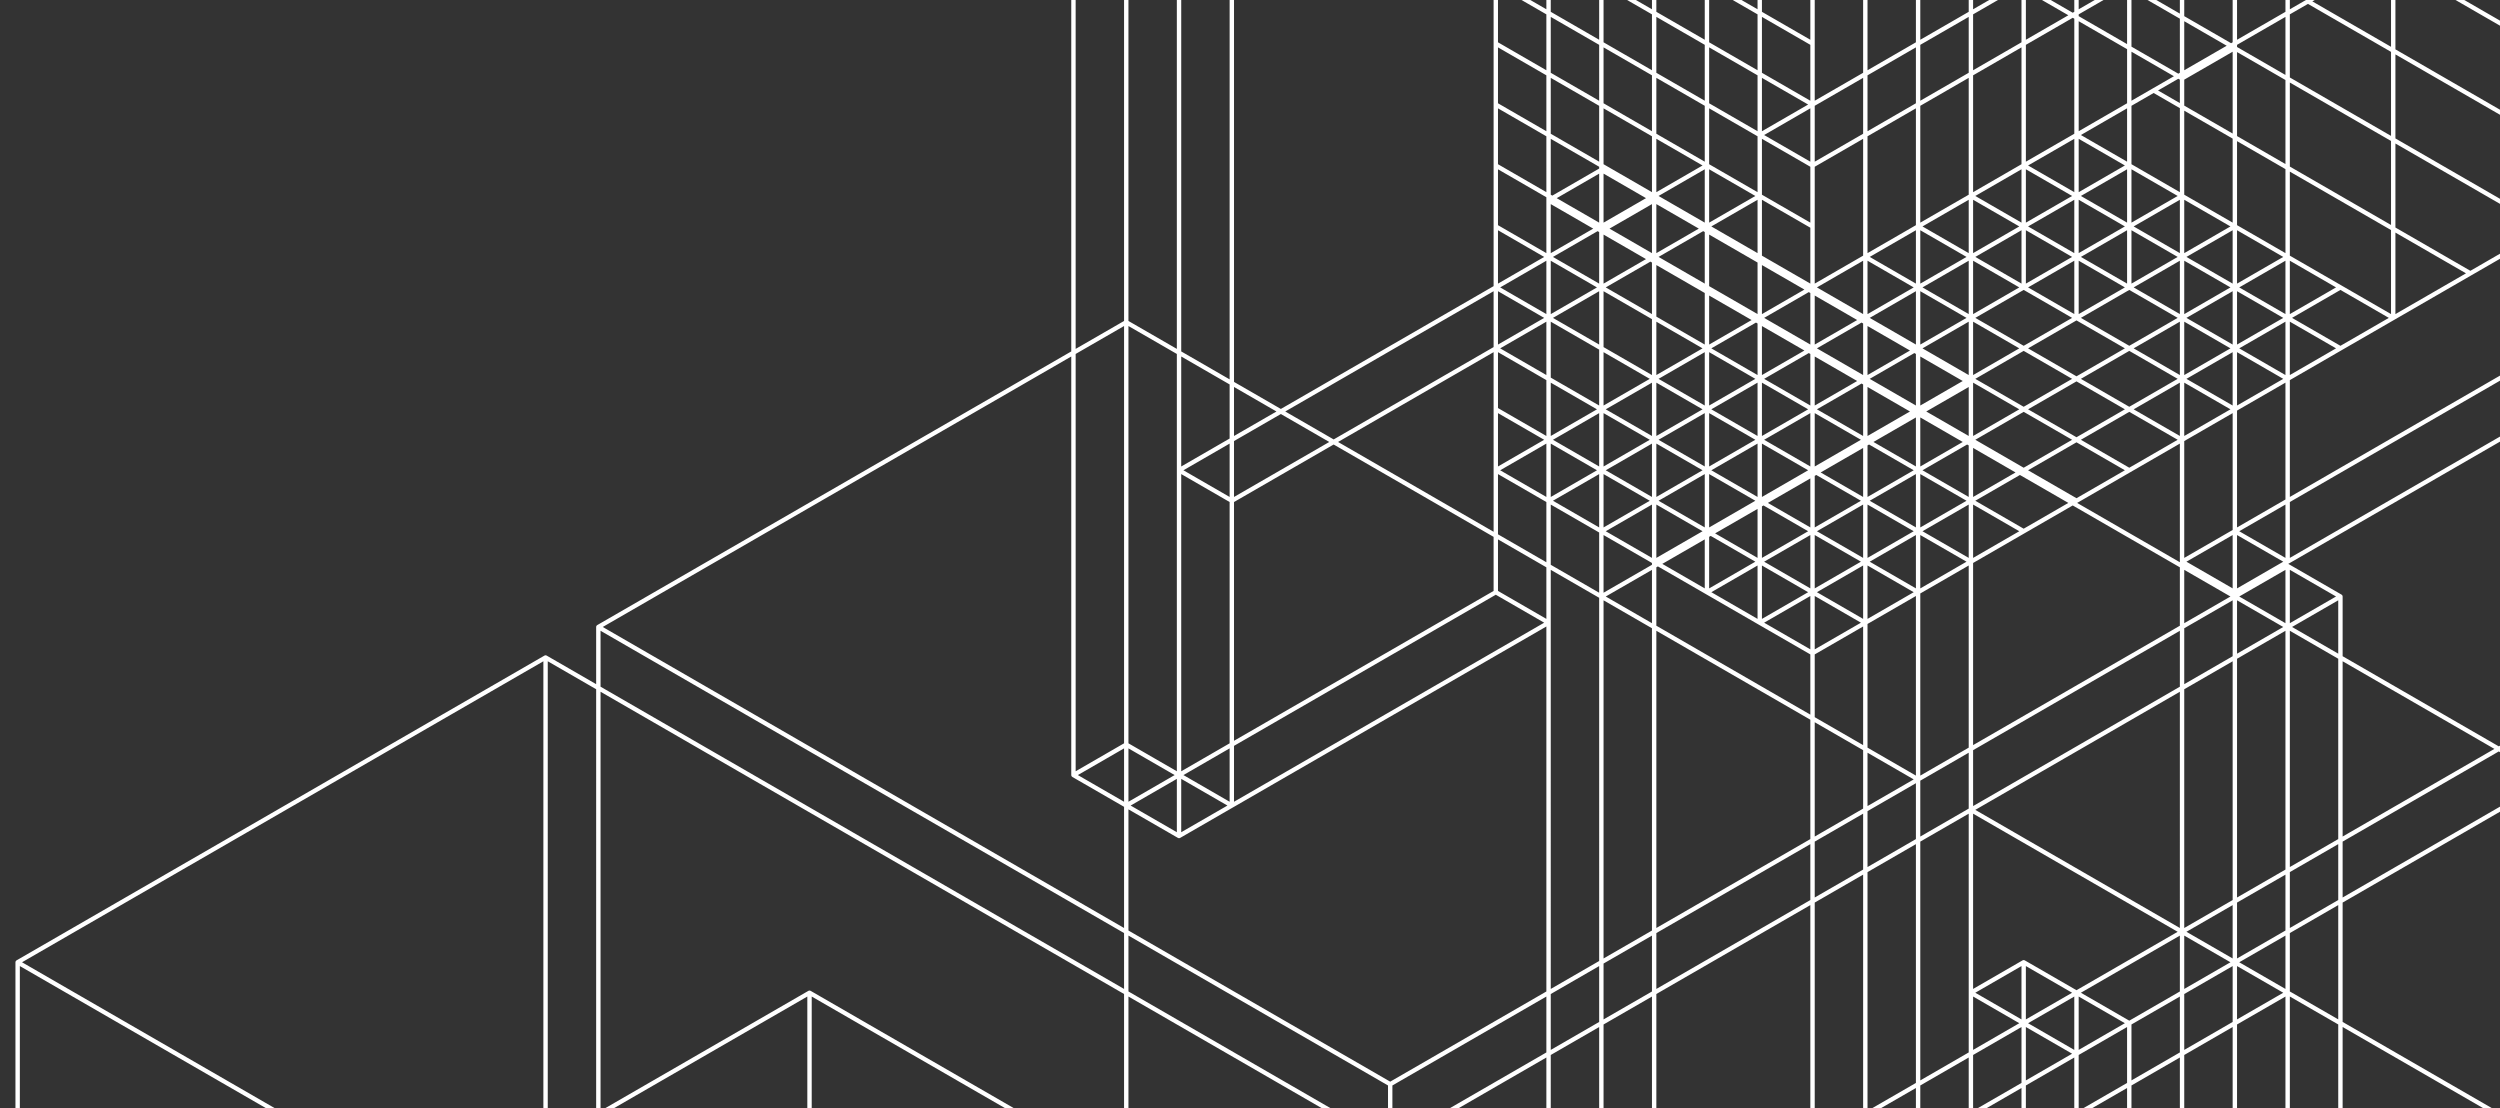 <svg id="background-color" xmlns="http://www.w3.org/2000/svg" xmlns:xlink="http://www.w3.org/1999/xlink" width="879.969" height="390" viewBox="0 0 879.969 390"><rect x="0" y="0" width="879.969" height="390" fill="#333333" stroke="none"/><defs><clipPath id="clip-path"><rect x="-106.051" y="-147.174" width="990" height="1226.283" fill="none"/></clipPath></defs><title>footer-pattern</title><g clip-path="url(#clip-path)"><path d="M210.226,220.021c-.015.009-.023.023-.038.031a.832.832,0,0,0-.076.06.772.772,0,0,0-.138.157c-.008.012-.022.02-.031.035s-.008.031-.014.043a.487.487,0,0,0-.039.095.891.891,0,0,0-.041.202.401.401,0,0,0-.009.045v20.126l-17.423-10.059c-.015-.008-.031-.008-.044-.016a.633.633,0,0,0-.094-.037.528.528,0,0,0-.103-.027.638.638,0,0,0-.099-.015c-.017-.002-.031-.01-.046-.01a.394.394,0,0,0-.047.01.638.638,0,0,0-.099.015.568.568,0,0,0-.103.027.546.546,0,0,0-.093.037c-.014.008-.031.008-.045.016L5.825,338.034c-.014.009-.02.023-.035.031a.828.828,0,0,0-.156.138.639.639,0,0,0-.06.078.338.338,0,0,0-.031.035c-.008.015-.008.031-.016.046a.57.57,0,0,0-.037.092.604.604,0,0,0-.027.103.675.675,0,0,0-.015.099.41.41,0,0,0-.01.048v171.203l-111.103,64.147c-.015.008-.021.022-.035.033a.564.564,0,0,0-.081.061c-.026.025-.051.048-.074.075a.882.882,0,0,0-.062.078c-.008.014-.022.023-.031.037a.365.365,0,0,0-.014.043.789.789,0,0,0-.039.095.6.6,0,0,0-.027.103.789.789,0,0,0-.014.099c0,.016-.009.031-.009.045v300.391c0,.017.009.029.009.046a.792.792,0,0,0,.014.099.621.621,0,0,0,.027.105.895.895,0,0,0,.039.092.367.367,0,0,0,.014.044c.009.014.021.02.031.035a.612.612,0,0,0,.064.082.604.604,0,0,0,.072.072.582.582,0,0,0,.081.062c.014.01.02.025.035.033l111.49,64.363,55.36,31.958v107.004H62.73V972.997l109.943,63.479v20.568l-38.221,22.065h3.096l35.125-20.279v20.279h1.545v-20.281l17.041,9.836v10.445h1.545v-9.553l16.544,9.553h3.094l-19.638-11.339v-19.675l53.715,31.014h3.094l-56.809-32.8V876.453l91.362,52.75v149.906h1.545V930.095l17.03,9.83v139.184h1.545V940.817l72.785,42.018v63.474l-56.811,32.8h3.094l53.717-31.014v19.675l-19.642,11.339h3.09l16.552-9.555v9.555h1.545v-10.445l17.039-9.834v20.279H397.2v-21.173l17.034-9.843v31.016h1.545v-31.906l17.035-9.835v41.741h1.545v-42.633l54.976-31.734,36.394,21.004v53.363h1.545v-52.471l17.03,9.838v42.021l-1.058.612h3.092l35.906-20.724,17.032,9.832-18.868,10.892h3.095l17.32-9.998,17.321,9.998h3.094l-19.642-11.339v-19.675L619.02,1058.16l36.291,20.949h3.094l-37.451-21.618,72.008-41.576v63.194h1.545v-64.086l17.031-9.834v73.92h1.544v-74.812l17.043-9.839v84.651h1.545V993.566l17.035-9.839v95.382h1.545v-96.274l17.034-9.838v106.112h1.545V972.105l17.038-9.833v116.837h1.545V961.382l17.041-9.836v126.951l-1.061.612h3.094l77.463-44.724V1032.6l-77.951,45.005V951.548l77.951,45.005v-1.786l-77.951-45.005v-42.021l18.192-10.508c.015-.008.023-.023.035-.031a.945.945,0,0,0,.085-.064c.024-.025.047-.045.07-.072a.563.563,0,0,0,.061-.08c.011-.015.025-.023.033-.037s.009-.031.017-.046c.014-.031.023-.057.035-.088a.85.85,0,0,0,.029-.107.799.799,0,0,0,.014-.103c0-.015.008-.025.008-.042v-21.002l54.966-31.747,4.406,2.544v-1.786l-2.859-1.65,2.859-1.65v-1.786l-4.406,2.542-17.028-9.832,17.028-9.831,4.406,2.542v-1.786l-2.859-1.648,2.859-1.652v-1.786l-4.406,2.544-54.966-31.745V768.273l59.372-34.275v-1.786l-59.372,34.275v-83.141l59.372,34.277v-1.788l-59.372-34.275v-19.671l59.372,34.277v-1.79l-59.372-34.273v-19.671l59.372,34.275v-1.788l-59.372-34.273V554.607l59.372,34.273v-1.786l-59.372-34.273v-63.48l59.372-34.277v-1.781l-59.372,34.272V467.89l59.372-34.285v-1.782l-59.372,34.283V361.492l59.372,34.281v-1.784l-59.372-34.281V317.694l59.372-34.277v-1.784l-59.372,34.277V296.236l54.966-31.739,4.406,2.545v-1.784l-2.861-1.655,2.861-1.65v-1.782l-4.406,2.54-54.966-31.732v-21.017c0-.014-.008-.026-.008-.043a1.016,1.016,0,0,0-.014-.105c-.009-.033-.017-.066-.029-.099a.719.719,0,0,0-.035-.091c-.008-.016-.008-.033-.017-.047s-.024-.023-.035-.039a.468.468,0,0,0-.057-.074.502.502,0,0,0-.077-.076.591.591,0,0,0-.08-.062.173.173,0,0,0-.035-.031l-18.577-10.723c-.015-.008-.031-.008-.046-.016a.579.579,0,0,0-.092-.037.413.413,0,0,0-.062-.025l.2-.115,78.336-45.226v-1.782l-77.951,45.001v-19.669l77.951-45.007v-1.784l-77.951,45.009V133.795l18.192-10.51,18.584-10.725,27.157-15.681,14.018-8.094V86.999l-14.403,8.319-26.387-15.234V50.51l40.79,23.548v-1.782l-40.79-23.55V19.152l40.79,23.55V40.918l-40.79-23.55v-29.58l40.79,23.555V9.559l-40.79-23.553v-2.408l23.525-13.584,17.265,9.969v-1.784l-15.72-9.077,15.72-9.074v-1.784l-17.65,10.191-23.14,13.359v-128.989h-1.545V-17.294l-2.472,1.424L811.984-.185l-5.986,3.454v-41.126L824.19-48.363c.015-.008.023-.023.037-.031a.863.863,0,0,0,.078-.062.478.478,0,0,0,.075-.074.617.617,0,0,0,.061-.08c.011-.013.025-.021.033-.035.009-.017.009-.031.017-.048a.677.677,0,0,0,.035-.088.744.744,0,0,0,.029-.105.94.94,0,0,0,.014-.101c0-.017.008-.029.008-.046v-98.142h-1.545v10.978l-16.261-9.387,2.754-1.591h-3.09l-.437.252v-.252h-1.545v.252l-.437-.252h-3.09l2.755,1.591-16.269,9.387v-10.978h-1.545v97.697l-17.038,9.837V-147.175h-1.545V-38.747l-17.034,9.831V-147.175h-1.545V-28.022L731.67-18.186v-128.989h-1.545V-17.294l-.552.317-16.491-9.525V-147.175h-1.544v119.781l-17.031-9.831v-109.95h-1.545v87.603l-17.43-10.061c-.014-.008-.031-.008-.043-.014a1.022,1.022,0,0,0-.095-.039.782.782,0,0,0-.103-.027.786.786,0,0,0-.099-.015c-.016,0-.031-.008-.045-.008-.016,0-.031.008-.047.008a.949.949,0,0,0-.101.015c-.033.008-.066.016-.101.027a.984.984,0,0,0-.093.039.388.388,0,0,0-.045.014l-18.575,10.731-17.424,10.061v-98.334h-1.545v10.978l-17.037-9.834v-1.144h-1.545v.252l-.436-.252h-3.09l3.526,2.036V-125.47l-17.038-9.835v-11.87h-1.545v10.978l-17.035-9.834v-1.144h-1.545v.252l-.436-.252h-3.09l3.526,2.036V-125.47l-17.04-9.835v-11.87h-1.545v10.978l-17.037-9.834v-1.144h-1.545v.252l-.436-.252H540.78l3.524,2.036V-125.47l-17.03-9.835v-11.87h-1.545V100.717l-74.882,43.228-16.488-9.518V-147.175h-1.545v280.71l-17.035-9.838v-270.872h-1.545v269.98l-17.034-9.831V-147.175h-1.545V112.974l-17.039,9.831v-269.98h-1.545v270.872ZM5.438,938.137l-109.169-63.023,109.169-63.032Zm0-127.841-109.944,63.477V576.064l109.944,63.474Zm0-172.544-109.169-63.029,109.169-63.03Zm819.139-404.989,53.421,30.84-53.421,30.849Zm0,557.857,53.419,30.853-17.028,9.829-36.391-21.006Zm0,21.462,34.844,20.114-34.844,20.116Zm0,42.018,36.391-21.012,17.028,9.834-53.419,30.851Zm-1.545,41.122-16.259-9.385,16.259-9.386Zm0-107.28-16.259-9.383,16.259-9.392Zm0-128.733-16.259-9.392,16.259-9.385Zm0-429.122-16.261-9.398,16.261-9.388Zm-17.034-29.508,16.262,9.383-16.262,9.39Zm0,21.449,17.034,9.843v63.473l-17.034,9.841Zm0,84.941,17.034-9.841v19.674l-17.034,9.84Zm0,21.457,17.034-9.841v40.231l-17.034-9.831Zm0,22.343,17.034,9.831v106.398l-17.034,9.833Zm0,127.846,17.034-9.833v19.667l-17.034,9.843Zm0,21.459,17.034-9.841v61.696l-17.034-9.841Zm0,43.796,17.034,9.841v84.041l-17.034-9.833Zm0,85.835,16.26,9.386-16.26,9.387Zm0,21.453,17.034,9.837v19.673l-17.034-9.84Zm0,21.452,17.034,9.84v84.931l-17.034,9.837Zm0,107.286,17.034,9.83v19.678l-17.034-9.841Zm0,21.449,16.262,9.396-16.262,9.391Zm0,20.573,17.034-9.836v41.124l-17.034,9.837Zm0,42.913,17.034-9.839v19.675l-17.034,9.831Zm0,22.345,16.26,9.387-16.26,9.39Zm37.161-805.308L868.001,96.21l-24.842,14.344Zm-37.161-226.115,16.262,9.389-16.262,9.388Zm0,20.561,17.034-9.835V-50.37l-17.034-9.836Zm0,65.264,16.262,9.389-16.262,9.392Zm17.807,180.145-17.034-9.832,17.034-9.837,17.036,9.837Zm17.809-137.235v.624l-.542-.313Zm-2.087,1.203,2.087,1.205v29.58L813.917.484Zm-33.529,19.36,6.374-3.675,29.242,16.884v29.574l-35.616-20.561Zm0,24.006,35.616,20.561V79.192l-35.616-20.559Zm0,31.36,35.616,20.559v29.578L824.19,100.492l-18.192-10.504Zm0,31.353,16.262,9.392-16.262,9.392Zm0,21.457,16.262,9.388-16.262,9.396Zm-1.545,792.726-16.266-9.39,16.266-9.389Zm0-21.455-16.266-9.384,16.266-9.391Zm0-64.366-16.266-9.389,16.266-9.396Zm0-21.463-16.266-9.388,16.266-9.385Zm0-128.735-16.266-9.386,16.266-9.39Zm0-21.454-16.266-9.389,16.266-9.388Zm0-300.387-16.268-9.389,16.268-9.386Zm0-128.741-16.268-9.39,16.268-9.383Zm0-22.98-16.268-9.385,16.268-9.39Zm0-64.359-16.268-9.398,16.268-9.388Zm0-21.459-16.268-9.392,16.268-9.392Zm0-254.801v18.777l-16.268-9.388Zm-17.041,10.726,17.041,9.835v63.48l-17.041,9.836Zm0,84.935,17.041-9.836v19.675l-17.041,9.831Zm0,21.454,17.041-9.833V4.161l-17.041,9.835Zm0,42.912,17.041-9.837v20.438l-17.041-9.841Zm0,2.544,17.041,9.839v29.578L787.412,47.9Zm0,31.358,17.041,9.843V89.096l-17.041-9.84Zm0,31.358,16.269,9.393-16.269,9.392Zm0,21.459,16.269,9.392-16.269,9.387Zm0,21.453,16.269,9.398-16.269,9.387Zm0,20.567,17.041-9.832v41.126l-17.041,9.837Zm0,43.807,16.269,9.383-16.269,9.398Zm0,22.975,16.269,9.388-16.269,9.398Zm0,20.57,17.041-9.843v84.049l-17.041,9.833Zm0,85.823,17.041-9.833v19.673l-17.041,9.831Zm0,22.347,16.269,9.391-16.269,9.384Zm0,20.559,17.041-9.831v126.952l-17.041,9.836Zm0,128.741,17.041-9.834v19.675l-17.041,9.833Zm0,21.458,17.041-9.831v41.118l-17.041,9.841Zm0,42.914,17.041-9.841v83.155l-17.041-9.834Zm0,65.264,16.266,9.387-16.266,9.39Zm0,21.453,16.266,9.387-16.266,9.392Zm0,21.457,17.041,9.831v105.5l-17.041-9.837Zm0,107.28,16.266,9.392-16.266,9.383Zm0,21.451,16.266,9.39-16.266,9.394Zm0,21.464,17.041,9.836v42.019l-17.041,9.836Zm0,64.369,16.266,9.386-16.266,9.387Zm0,21.451,17.041,9.839v41.127l-17.041-9.837Zm0,42.915,16.266,9.392-16.266,9.387Zm-1.545-303.065-16.264-9.388,16.264-9.385Zm0-107.28-16.264-9.386,16.264-9.393Zm0-193.107-16.266-9.386,16.266-9.394Zm0-130.26-16.266-9.396,16.266-9.383Zm0-64.368-16.266-9.387,16.266-9.396Zm0-21.459-16.266-9.387,16.266-9.392Zm0-21.453-16.266-9.392,16.266-9.393ZM768.828-37.857l17.038-9.837v19.672l-17.038,9.836Zm0,21.455,17.038-9.838v41.128l-.55.319-16.488-9.521Zm0,23.872,14.943,8.629-14.943,8.628Zm0,20.567,17.038-9.834v28.803l-17.038-9.831Zm0,10.922,17.038,9.831v29.574l-17.038-9.831Zm0,31.358,16.266,9.386-16.266,9.393Zm0,21.453,16.266,9.392-16.266,9.392Zm0,21.457,16.266,9.388-16.266,9.396Zm0,21.46,16.266,9.387L768.828,153.46Zm0,20.555,17.038-9.831v41.131l-17.038,9.83Zm0,45.337,16.266,9.383-16.266,9.39Zm0,20.557,17.038-9.835v19.678l-17.038,9.836Zm0,21.463,17.038-9.836v84.039l-17.038,9.84Zm0,86.719,16.266,9.386-16.266,9.389Zm0,20.559,17.038-9.836v19.667l-17.038,9.843Zm0,21.458,17.038-9.841V488.449l-17.038,9.843Zm0,128.741,17.038-9.841v19.672l-17.038,9.842Zm0,22.349,16.264,9.384-16.264,9.385Zm0,20.553,17.038-9.83v19.673l-17.038,9.833Zm0,21.462,17.038-9.833v61.694l-17.038-9.841Zm0,43.804,16.264,9.394-16.264,9.387Zm0,21.461,17.038,9.833v19.671l-17.038-9.837Zm0,21.453,16.264,9.39-16.264,9.386Zm0,20.56,17.038-9.831v104.6l-17.038-9.832Zm0,86.723,17.038,9.832v19.669l-17.038-9.83Zm0,21.455,16.264,9.385-16.264,9.386Zm0,20.559,17.038-9.835V938.139l-17.038-9.83Zm0,129.637,16.264,9.386-16.264,9.39Zm0,20.564,17.038-9.839v19.671l-17.038,9.833Zm-57.291-227.077-16.258-9.39,16.258-9.389Zm0-107.278-16.26-9.396,16.26-9.392Zm0-42.915-16.258-9.391,16.258-9.388Zm0-214.57-16.258-9.384,16.258-9.391Zm18.587,633.856-17.043,9.839V982.835l17.043-9.838Zm0-21.461-17.043,9.838V897.902l17.043,9.839Zm0-65.258-17.043-9.837v-84.034l17.043,9.836Zm0-85.821-17.043-9.836V747.712l17.043,9.835Zm0-64.369-17.043-9.835V726.255l17.043,9.83Zm0-21.462-17.043-9.83v-20.566l17.043-9.836Zm0-42.018-17.043,9.836v-83.142l17.043,9.834Zm0-65.256-17.043-9.834v-20.574l17.043-9.83Zm-17.043-32.192v-18.773l16.269,9.388Zm17.043-10.722-16.268-9.39,16.268-9.389Zm0-20.565-17.043,9.836V553.713l17.043-9.841Zm0-21.462-17.043,9.841v-19.671l17.043-9.831Zm0-21.447-17.043,9.833v-40.237l17.043,9.841Zm0-22.349-17.043-9.843V403.514l17.043-9.83Zm0-106.39-17.043,9.832V382.069l17.043-9.842Zm-17.043-11.615v-18.793l16.271,9.398Zm17.043-10.734-16.27-9.396,16.27-9.386Zm-17.043-10.733v-18.777l16.271,9.391Zm35.623,623.123L731.67,991.78V972.105l17.035-9.833Zm0-21.453-17.035,9.833V908.633l17.035,9.835Zm0-43.808-17.035-9.833V821.918l17.035-9.836Zm0-106.384-17.035,9.836v-61.691l17.035,9.832Zm0-43.809-17.035-9.832v-19.678l17.035,9.841Zm0-21.451-17.035-9.841v-42.02l17.035-9.831Zm0-63.476-17.035,9.831v-61.686l17.035,9.833Zm0-43.808-17.035-9.833v-41.13l17.035,9.83Zm0-42.917-16.26-9.385,16.26-9.386Zm0-20.557-17.035,9.833V564.44l17.035-9.833Zm0-21.457-17.035,9.833V542.978l17.035-9.83Zm0-21.457-17.035,9.83V521.531l17.035-9.84Zm-17.035-11.615v-18.781l16.262,9.385Zm17.035-10.734-17.035-9.833v-106.39l17.035-9.831Zm0-127.838-17.035,9.831V371.335l17.035-9.841ZM731.67,369.551V350.769l16.262,9.386Zm35.614,601.66-17.034,9.838v-19.667l17.034-9.834Zm0-21.449-17.034,9.832v-40.236l17.034,9.842Zm0-22.346-17.034-9.84v-106.39l17.034-9.841Zm0-127.853-17.034,9.841v-40.237l17.034,9.837Zm0-22.345-17.034-9.837v-19.667l17.034,9.833Zm0-21.457-17.034-9.833V682.45l17.034-9.84Zm0-84.933-17.034,9.84v-40.236l17.034,9.832Zm0-22.35-17.034-9.832v-41.133l17.034,9.837Zm0-42.914-17.034-9.837V575.17l17.034-9.836Zm0-42.016-17.034,9.836v-19.673l17.034-9.841Zm0-21.46-17.034,9.841V532.256l17.034-9.831ZM750.25,530.472v-18.781l16.261,9.393Zm17.034-10.723-16.262-9.396,16.262-9.385Zm0-20.567-17.034,9.833V382.069l17.034-9.84Zm0-128.739-17.034,9.842V360.6l17.034-9.831Zm0-21.458-17.807,10.278-17.034-9.831,34.841-20.114Zm0-22.343L695.28,285.063l72.004-41.572Zm0-128.739-36.166-20.881.165-.094h.002l18.577-10.729,17.422-10.063Zm-34.841-64.553,17.034-9.843,17.034,9.843-17.034,9.832Zm34.068,21.447-17.034,9.841-17.034-9.841,17.034-9.831Zm-18.579-10.723-17.034,9.831-17.043-9.831,17.043-9.832Zm-35.622-.892-17.03-9.832,17.03-9.843,17.043,9.843Zm17.043,11.615-17.043,9.841-17.03-9.841,17.03-9.831Zm-1.325,22.223-15.718,9.075-17.03-9.837,15.709-9.07Zm-14.173-11.49,17.043-9.841,17.034,9.841-17.034,9.836Zm53.429-12.07-16.262-9.386,16.262-9.387Zm0-21.449-16.262-9.396,16.262-9.388Zm0-21.457-16.262-9.392,16.262-9.392Zm0-21.458-16.262-9.393,16.262-9.386Zm0-52.813L759.6,31.842l7.136-4.122.548.317ZM750.25-27.132l17.034-9.833v19.671L750.25-7.461Zm0,21.455,17.034-9.833V4.794L750.25-5.043Zm0,2.418,17.034,9.837V25.621l-.546.313L750.25,16.419Zm0,21.462,14.943,8.625-7.525,4.344-7.418,4.283Zm0,19.036,7.805-4.505,9.229,5.333v29.574l-17.034-9.839Zm0,22.347,16.261,9.392L750.25,78.364Zm0,21.454,16.261,9.393-16.261,9.392Zm-.773,21.014,17.034,9.837-17.034,9.832-17.034-9.832Zm-.772-2.229-16.262-9.392,16.262-9.393Zm-16.262-30.847,16.262-9.392v18.778Zm0-21.453,16.262-9.394V56.91Zm-.773-63.927,17.035-9.838v19.675l-.548.317L731.67-15.767Zm0,2.417,14.944,8.629L731.67,3.267Zm0,19.036,16.489-9.513.546.313V15.524L731.67,5.686Zm0,2.419,17.035,9.839v19.04l-17.035,9.837Zm0,41.392,16.262,9.385-16.262,9.394Zm0,21.455,16.262,9.386-16.262,9.391Zm0,21.453,16.262,9.392-16.262,9.392Zm-.772,21.013,17.034,9.832-17.034,9.843-17.043-9.843Zm-.773-2.229-16.27-9.392,16.27-9.392Zm-16.27-30.851,16.27-9.386V89.096Zm0-21.456,16.27-9.385v18.779Zm-.773-82.965,14.946,8.633-14.946,8.624Zm0,19.041,16.491-9.516.552.318V4.161l-.552.32-16.491-9.524Zm0,2.418,14.946,8.632-14.946,8.623Zm0,19.039,16.491-9.515.552.315v40.5l-17.043,9.83Zm0,43.806,16.271,9.392-16.271,9.386Zm0,21.454,16.271,9.393-16.271,9.392Zm-.772,21.014,17.043,9.837-17.043,9.832-17.03-9.832Zm-.772-2.229-16.258-9.392,16.258-9.393ZM695.28,68.978l16.258-9.392v18.778Zm-.773-104.421,17.031,9.833v19.043l-.551.319-16.48-9.519Zm0,21.46,14.937,8.627-14.937,8.623Zm0,19.034,16.482-9.515.549.313v19.039l-17.031,9.839Zm0,21.46,17.031-9.839v41.13l-17.031,9.839Zm0,43.806,16.258,9.386-16.258,9.391Zm0,21.453,16.258,9.392-16.258,9.392Zm0,21.457,16.258,9.388-16.258,9.396Zm0,21.46,16.258,9.387-16.258,9.386Zm0,22.979,14.937,8.63-14.937,8.625Zm0,19.931,16.258,9.39-16.258,9.385Zm0,20.557,18.188-10.498,16.878-9.744,37.711,21.775v20.557l-72.777,42.022Zm0,65.896,72.777-42.022v19.679l-72.777,42.017Zm0,22.35,72.004,41.579-35.613,20.559-18.203-10.504c-.014-.008-.031-.008-.043-.014a.487.487,0,0,0-.095-.039.513.513,0,0,0-.103-.027.647.647,0,0,0-.099-.015.451.451,0,0,0-.045-.008.405.405,0,0,0-.047.008c-.033.003-.064.007-.099.013a.714.714,0,0,0-.103.029.425.425,0,0,0-.093.039.403.403,0,0,0-.045.014l-17.416,10.059Zm0,64.369,16.258,9.386-16.258,9.396Zm0,20.566,17.031-9.841v19.683l-17.031,9.831Zm0,21.457,17.031-9.831v19.661l-17.031,9.837Zm0,21.451,17.031-9.837v83.149l-17.031-9.834Zm0,65.266,17.031,9.832v42.023l-17.031,9.828Zm0,63.469,17.031-9.828v19.671l-17.031,9.833Zm0,22.356,16.258,9.389-16.258,9.388Zm0,20.563,17.031-9.833v19.665l-17.031,9.837Zm0,22.345,17.031,9.841v84.931l-17.031,9.832Zm0,107.284,17.031,9.837v19.673l-17.031-9.841Zm0,21.451,17.031,9.841v62.586l-17.031-9.841Zm0,64.368,17.031,9.841v19.669l-17.031-9.829Zm0,21.467,16.256,9.384-16.256,9.385Zm0,20.557,17.031-9.834v61.687l-17.031-9.832Zm0,43.807,17.031,9.835v84.932l-17.031,9.837Zm0,106.39,17.031-9.839v19.676l-17.031,9.834Zm-94.456-527.46-16.262-9.396,16.262-9.385Zm.772-21.01-17.034-9.837,17.034-9.84,17.039,9.84Zm36.393,130.968v19.663l-17.037,9.837V585.897Zm-17.037,8.047V565.334l16.262,9.389Zm0-20.563v-63.474l17.037-9.841v83.151Zm0-65.256V457.155l17.037-9.83v41.124Zm16.264-73.765-17.036,9.84-17.039-9.84,17.039-9.837Zm-15.491-10.729,16.264-9.392v18.782Zm16.264,12.066v18.785l-16.264-9.39Zm-18.582,630.29-16.266-9.396,16.266-9.39Zm0-20.572-17.038,9.835V939.925l17.038-9.833Zm0-107.273-17.038,9.83V918.468l17.038-9.835Zm0-21.462L601.596,916.68V897.011l17.038-9.835Zm0-21.457-17.038,9.832v-61.687l17.038,9.834Zm0-43.809-17.038-9.832v-62.582l17.038,9.837Zm0-64.363-17.038-9.837V618.085l17.038-9.841Zm0-170.758-17.038,9.841v-19.682l17.038-9.83Zm0-21.455-17.038,9.83V554.607l17.038,9.833Zm0-22.351-17.038-9.833v-42.022l17.038-9.831Zm0-63.472-17.038,9.833v-61.69l17.038,9.83Zm-16.266-53.194,17.039-9.837,17.036,9.837-17.036,9.83Zm72.007,343.738v19.676l-54.196-31.29v-19.671Zm-53.421-32.624,53.421-30.845V787.94ZM656.57,865.276l17.03,9.838-53.421,30.839v-19.669Zm-36.391,19.22V844.261l34.844,20.123Zm37.936-20.112,16.26-9.392v18.783Zm-1.543-.892-36.393-21.017V779.898l54.196,31.29v42.02Zm36.39,150.637-72.783,42.023v-19.676l72.783-42.018Zm0-21.457-72.783,42.018V929.203l72.783-42.027Zm0-258.371-16.268-9.383,16.268-9.392Zm0-21.453-16.268-9.387,16.268-9.392Zm0-150.192-16.268-9.39,16.268-9.394Zm0-85.825-16.27-9.386,16.27-9.398Zm0-280.459-16.27-9.385,16.27-9.39Zm0-21.451-16.27-9.391,15.718-9.071.552.317Zm0-21.461-14.943-8.623,14.943-8.626Zm0-21.447-16.27-9.398,16.27-9.388Zm0-21.459-16.27-9.392,16.27-9.392Zm0-21.458-16.27-9.393,16.27-9.386Zm0-127.213-16.27-9.387,16.27-9.392Zm-17.042-29.51,16.27,9.394-16.27,9.392Zm0,21.46,17.042,9.832v19.676l-17.042-9.843Zm0,21.449,17.042,9.841V4.161L675.92,13.996Zm0,40.498,17.042-9.837V25.621l-17.042,9.834Zm0,21.459,17.042-9.836v41.13L675.92,78.364Zm0,43.801,16.27,9.393-16.27,9.392Zm0,21.459,16.27,9.392-16.27,9.387Zm0,22.982,14.943,8.627-14.943,8.629Zm0,21.453,14.943,8.633-14.943,8.626Zm0,19.935,16.27,9.389L675.92,185.65Zm0,21.455,16.27,9.385-16.27,9.398Zm0,20.565,17.042-9.841v64.11l-17.042,9.843Zm0,65.896,17.042-9.843v19.674l-17.042,9.836Zm0,21.451,17.042-9.836v84.043l-17.042,9.842Zm0,85.833,17.042-9.842V391.9l-17.042,9.832Zm0,21.445,17.042-9.83v19.667l-17.042,9.837Zm0,21.458,17.042-9.837v40.238l-17.042-9.832Zm0,22.353,16.27,9.385-16.27,9.396Zm0,21.457,17.042,9.833v63.471l-17.042,9.841Zm0,85.823,16.268,9.388-16.268,9.391Zm0,20.565,17.042-9.836v19.671l-17.042,9.83Zm0,21.449,17.042-9.83v104.602L675.92,681.56Zm0,86.725,16.268,9.386-16.268,9.389Zm0,21.453,16.268,9.39-16.268,9.39Zm0,21.458,17.042,9.83v62.584l-17.042-9.835Zm0,64.363,17.042,9.837v19.677l-17.042-9.836Zm0,21.464,17.042,9.836v20.557l-17.042,9.837Zm-.388,63.702c.015-.008.023-.023.035-.031.029-.021.056-.041.085-.064.022-.022.047-.045.07-.07.022-.029.043-.055.064-.084.008-.013.022-.021.031-.035s.008-.031.016-.046c.012-.029.023-.057.035-.086a.666.666,0,0,0,.029-.109.608.608,0,0,0,.014-.103c0-.015.009-.025.009-.042V854.1l17.042-9.839V885.39l-72.783,42.024v-19.673Zm-17.417-161.595,16.26-9.389v18.779Zm0-21.457,16.26-9.386v18.776Zm16.26-97.899-16.258-9.383,16.258-9.386Zm0-150.184-16.26-9.39,16.26-9.393Zm0-320.06v18.148l-16.26-9.387,15.716-9.077Zm-16.26-12.698,16.26-9.392v18.779Zm16.26,95.214-16.26-9.396,16.26-9.383Zm-16.26-30.847,16.26-9.389V185.65Zm1.316-20.691,14.944-8.633v17.259Zm-1.316-65.134,16.26-9.393v18.785Zm16.26-117.827-16.26-9.386,16.26-9.387Zm0-40.233v18.786l-16.26-9.392Zm-17.033,10.731,16.26,9.392-16.26,9.387Zm0,21.453,17.033,9.833v40.498l-17.033,9.839Zm0,61.954,17.033-9.839v19.677l-17.033,9.837Zm0,21.459,17.033-9.837v41.123l-17.033,9.838Zm0,43.8,16.26,9.392-16.26,9.392Zm0,22.988,14.944,8.623-14.944,8.632Zm0,21.453,14.944,8.626L657.341,153.46Zm0,20.563.544-.315,15.716,9.071-16.26,9.391Zm0,20.823,16.26,9.39-16.26,9.385Zm0,21.451,16.262,9.396-16.262,9.396Zm0,20.576,17.033-9.841v63.218l-17.033-9.843Zm0,45.318,16.26,9.396-16.26,9.386Zm0,20.566,17.033-9.831v19.667l-17.033,9.841Zm0,21.461,17.033-9.841v84.049l-17.033,9.831Zm0,85.823,17.033-9.831v19.661l-17.033,9.837Zm0,21.451,17.033-9.837V424.08l-17.033,9.84Zm0,22.353,17.033,9.837v19.673l-17.033-9.843Zm0,21.453,16.26,9.396-16.26,9.384Zm0,20.566,17.033-9.831v84.037l-17.033,9.833Zm0,85.825,17.033-9.833v19.671l-17.033,9.833Zm0,22.351,17.033,9.828V681.56l-17.033,9.829Zm0,107.278,16.258,9.392-16.258,9.385ZM655.797-56.896v18.779l-16.264-9.387Zm-17.036,10.729,17.036,9.832V25.621l-17.036,9.834Zm0,83.406,17.036-9.836V47.08l-17.036,9.83Zm0,21.455,17.036-9.832v41.126l-17.036,9.837Zm.772,63.921,15.712-9.074.552.321v18.149Zm16.264,12.704V153.46l-16.264-9.386L655.247,135Zm-16.264-34.157,16.264-9.392v18.784Zm-.772,2.863,14.941,8.624-14.941,8.629Zm0,21.456,14.941,8.627-14.941,8.629Zm0,19.93,16.264,9.386-16.264,9.396Zm17.036,12.255v17.255l-14.945-8.625Zm-17.036,9.837.546-.315,15.718,9.07-16.264,9.392Zm17.036,10.094v18.775l-16.264-9.385Zm-17.036,10.729,16.264,9.383-16.264,9.396Zm17.036,10.722V217.84l-16.264-9.396Zm-17.036,10.735,16.264,9.396-16.264,9.385Zm0,20.563,17.036-9.83v41.75l-17.036-9.83Zm0,23.874,17.036,9.83v20.566l-17.036,9.836Zm0,42.016,17.036-9.836v19.677l-17.036,9.833Zm0,21.458,17.036-9.833V391.9l-17.036,9.83Zm0,85.82,17.036-9.83v19.667l-17.036,9.837Zm17.036,11.621V433.92l-16.264-9.393Zm-17.036,10.729,16.264,9.395-16.264,9.39Zm17.036,10.732v18.775l-16.264-9.383Zm-17.036,10.729,17.036,9.83v20.566l-17.036,9.834Zm0,42.016,17.036-9.832v84.039l-17.036,9.836Zm17.036,75.993v18.777l-16.264-9.388Zm-17.036,10.73,16.262,9.386-16.262,9.385Zm0,20.555,17.036-9.83v105.494l-17.036,9.836Zm17.036,97.45v18.777l-16.264-9.385Zm-18.575,9.433a.956.956,0,0,0,.014.107c.009.033.017.066.029.101a.951.951,0,0,0,.037.09.349.349,0,0,0,.015.046c.008.016.024.024.035.039.018.025.035.049.057.076.025.025.05.05.075.074a.563.563,0,0,0,.08.062c.014.01.023.025.037.033l18.584,10.727,17.415,10.061-53.421,30.843V607.35l17.037-9.837v105.948c0,.014.006.026.006.041m-.006-578.913v18.148l-16.264-9.387,15.716-9.077Zm-16.264-12.698,15.714-9.077.55.319v18.145Zm16.264,116.673-16.264-9.385,16.264-9.396Zm-16.264-30.855,16.264-9.383v18.779Zm1.32-20.689,14.944-8.625V185.65Zm-1.32-22.223,16.264-9.386v18.782Zm16.264-97.887-16.264-9.385,16.264-9.394Zm-17.037-201.157,17.037,9.834v19.678l-17.037-9.843Zm0,21.455,17.037,9.841v19.669l-17.037-9.835Zm0,21.459,17.037,9.835v19.669l-17.037-9.832Zm0,21.456,17.037,9.832V-50.37l-17.037-9.836Zm0,21.455,17.037,9.836v19.67l-17.037-9.831Zm0,21.457,17.037,9.833v19.671l-17.037-9.833Zm0,21.455,17.037,9.833V13.996l-17.037-9.835Zm0,21.453,17.037,9.837V35.455l-17.037-9.834Zm0,21.46,16.264,9.391-16.264,9.392Zm0,21.459,17.037,9.832v19.67l-17.037-9.831Zm0,21.455,17.037,9.831v19.677l-17.037-9.837Zm0,22.982,14.944,8.621-14.944,8.634Zm0,21.459,14.944,8.623-14.944,8.632Zm0,19.929,16.264,9.387-16.264,9.386Zm0,21.449,16.264,9.394-16.264,9.391Zm0,22.094.548-.318,15.716,9.075-16.264,9.385Zm0,20.818,16.264,9.396-16.264,9.396Zm-18.583-332.569,17.038,9.835v19.677l-17.038-9.834Zm0,21.462,17.038,9.834v19.672L601.596-92.39Zm0,21.453,17.038,9.837v19.671l-17.038-9.837Zm0,21.453,17.038,9.839v19.673l-17.038-9.837Zm0,21.459,17.038,9.837v19.671l-17.038-9.836Zm0,21.454,17.038,9.838V3.267L601.596-6.567Zm0,21.455,17.038,9.836v19.676l-17.038-9.839Zm0,21.457,17.038,9.839v19.675l-17.038-9.837Zm0,21.459L618.634,47.97V67.641l-17.038-9.839Zm0,21.455,16.266,9.392-16.266,9.386Zm17.038,10.731V89.096l-16.266-9.393ZM601.596,82.57l17.038,9.837v18.147l-17.038-9.837Zm17.038,31.292v18.149l-16.266-9.396,15.714-9.074Zm-17.038-9.837,14.943,8.624-14.943,8.629Zm0,19.929,16.266,9.396-16.266,9.387Zm17.038,10.733V153.46l-16.266-9.386Zm-17.038,10.724,16.266,9.386-16.266,9.396Zm17.038,10.725v18.785l-16.266-9.391Zm-17.038,10.733,16.266,9.389-16.266,9.392Zm17.038,12.253v17.25l-14.945-8.629ZM601.596,188.96l.55-.323,15.716,9.072-16.266,9.396Zm17.038,10.088V217.84l-16.266-9.396Zm-35.618-343.295,17.035,9.834v19.678l-17.035-9.843Zm0,21.455,17.035,9.841v19.669l-17.035-9.835Zm0,21.459,17.035,9.835v19.669l-17.035-9.832Zm0,21.456,17.035,9.832V-50.37l-17.035-9.836Zm0,21.455,17.035,9.836v19.67l-17.035-9.831Zm0,21.457,17.035,9.833v19.671l-17.035-9.833Zm0,21.455,17.035,9.833V13.996l-17.035-9.835Zm0,21.453,17.035,9.837V35.455l-17.035-9.834Zm0,21.46,17.035,9.836V56.91l-17.035-9.83Zm.773,41.575,16.262-9.392v18.778Zm16.262,12.7v18.147l-16.262-9.392,15.716-9.074Zm-17.035-32.816,16.262,9.385-16.262,9.394Zm0,22.975,14.944,8.63-14.944,8.629Zm0,21.462,17.035,9.834v18.145l-17.035-9.832Zm0,19.928,16.262,9.388-16.262,9.396Zm17.035,10.727v18.783l-16.262-9.387Zm-17.035,10.733,16.262,9.387-16.262,9.386Zm17.035,10.724v18.782l-16.262-9.396Zm-17.035,10.725,16.262,9.394-16.262,9.391Zm17.035,10.733V185.65l-16.262-9.392Zm-17.035,10.728,16.262,9.39-16.262,9.385Zm17.035,12.259v17.251l-14.942-8.629Zm-17.035,9.831.548-.317,16.874,9.744,18.582,10.734,18.196,10.498v21.198l-54.2-31.3Zm0,22.341,54.2,31.3v42.016l-54.2,31.298Zm0,106.398,54.2-31.298v19.674l-54.2,31.291Zm0,21.451,54.2-31.292v84.037l-17.809,10.284L583.016,391.9Zm0,43.807,34.846,20.114-17.039,9.837-17.807-10.284Zm0,21.451,16.262,9.392-16.262,9.393Zm0,21.461,16.262,9.392-16.262,9.383Zm0,21.453,16.262,9.396-16.262,9.386Zm0,20.566,17.035-9.833v41.125l-17.035,9.842Zm0,42.916,17.035-9.84v40.238l-17.035-9.841Zm0,22.339,17.035,9.841v42.016l-17.035,9.837Zm0,63.48,17.035-9.837v19.68l-17.035,9.832Zm0,21.461,17.035-9.832V767.381l-17.035,9.837Zm0,150.193,17.035-9.837v61.69l-17.035-9.831Zm0,43.806,17.035,9.833v63.473l-17.035,9.837Zm0,84.931,17.035-9.839v19.674l-17.035,9.84Zm0,21.459,17.035-9.842v19.673l-17.035,9.837Zm0,21.456,17.035-9.839v104.6l-17.035-9.835Zm0,86.712,17.035,9.835v19.675l-17.035-9.834Zm-1.545-217.236-34.847-20.124,34.847-20.112Zm0-278.938-16.266-9.385,16.266-9.384Zm0-85.823-16.268-9.383,16.268-9.392Zm0-42.912-16.268-9.39,16.268-9.385Zm0-193.107-16.268-9.39,16.268-9.383Zm0-22.98-16.268-9.385,16.268-9.39Zm0-21.451-16.268-9.391,16.268-9.394Zm0-21.461-16.268-9.386,16.268-9.387Zm0-42.906-16.268-9.392,15.716-9.074.552.319Zm0-21.458-14.945-8.629,14.945-8.63Zm-17.04-222.617,17.04,9.835v19.677l-17.04-9.834Zm0,21.462,17.04,9.834v19.672l-17.04-9.837Zm0,21.453,17.04,9.837v19.671l-17.04-9.837Zm0,21.453,17.04,9.839v19.673l-17.04-9.837Zm0,21.459,17.04,9.837v19.671l-17.04-9.836Zm0,21.454,17.04,9.838V3.267l-17.04-9.834Zm0,21.455,17.04,9.836v19.676l-17.04-9.839Zm0,21.457,17.04,9.839v19.675l-17.04-9.837Zm0,21.459,17.04,9.839V67.641l-17.04-9.839Zm0,22.978,14.943,8.633-14.943,8.622Zm0,21.461,14.943,8.626-14.943,8.629Zm0,19.929,17.04,9.836v19.678l-17.04-9.843Zm0,21.453,16.268,9.398-16.268,9.387Zm0,21.459,16.268,9.386-16.268,9.396Zm0,21.458,16.268,9.389L564.431,185.65Zm0,21.457,17.04,9.828v.641l-17.04,9.83Zm0,22.975,17.04,9.835v106.398l-17.04,9.831Zm0,127.848,17.04-9.831v19.667l-17.04,9.831Zm0,21.451,17.04-9.831V391.9l-17.04,9.83Zm0,43.806,17.04,9.837V433.92l-17.04-9.84Zm0,21.458,16.268,9.395-16.268,9.39Zm0,21.461,16.268,9.385-16.268,9.396Zm0,20.565,17.04-9.843v19.674l-17.04,9.836Zm0,21.451,17.04-9.834v41.132l-17.04,9.833Zm0,43.807,17.04,9.83v63.48l-17.04,9.841Zm0,84.937,17.04-9.841v19.675l-17.04,9.835Zm0,21.453,17.04-9.835v40.231l-17.04-9.831Zm0,22.349,16.266,9.386-16.266,9.393Zm-18.582-806.134,17.037,9.834v19.678l-17.037-9.843Zm0,21.453,17.037,9.843v19.669l-17.037-9.835Zm0,21.461,17.037,9.835v19.669l-17.037-9.832Zm0,21.456,17.037,9.832V-50.37l-17.037-9.836Zm0,21.455,17.037,9.836v19.67l-17.037-9.831Zm0,21.457,17.037,9.833v19.671l-17.037-9.833Zm0,21.455,17.037,9.833V13.996l-17.037-9.835Zm0,21.453,17.037,9.837V35.455l-17.037-9.834Zm0,21.46,17.037,9.836V56.91l-17.037-9.83Zm0,21.459,17.037,9.832v.631l-16.487,9.523-.55-.315Zm2.095,20.88,14.942-8.633v17.255Zm14.942,11.936v18.147l-16.264-9.392,15.716-9.074Zm-17.037-9.841,14.944,8.63-14.944,8.629Zm0,19.933,16.264,9.392-16.264,9.392Zm17.037,10.729v18.779l-16.264-9.387Zm-17.037,10.728,17.037,9.833v19.677l-17.037-9.832Zm0,21.46,16.264,9.387L545.849,153.46Zm17.037,10.724v18.782l-16.264-9.396Zm-17.037,10.725,16.264,9.394-16.264,9.391Zm17.037,10.733V185.65l-16.264-9.392Zm-17.037,10.728,17.037,9.835v21.193l-17.037-9.83Zm0,22.982,17.037,9.83V338.257l-17.037,9.836Zm0,149.298,17.037-9.836v19.667l-17.037,9.843Zm0,21.458,17.037-9.841V401.73l-17.037-9.83Zm0,22.349,16.264,9.385-16.264,9.39Zm17.037,10.722v18.782l-16.264-9.39Zm-17.037,10.729,17.037,9.837v19.677l-17.037-9.837Zm0,21.461,16.264,9.392-16.264,9.383Zm0,20.559,17.037-9.83v19.673l-17.037,9.833Zm0,21.46,17.037-9.833v19.667l-17.037,9.843Zm0,21.461,17.037-9.841V617.193l-17.037,9.832Zm0,128.735,17.037-9.832v19.667l-17.037,9.832Zm0,21.453,17.037-9.832v19.671l-17.037,9.831Zm17.037,11.623v18.781l-16.264-9.393Zm-17.037,10.725,16.262,9.393-16.262,9.386Zm0,20.563,18.197-10.498,17.425-10.065v105.5l-35.622,20.557Zm0,108.172,35.622,20.571v84.929l-35.622,20.567Zm0,127.856,35.622-20.57v19.676l-35.622,20.559Zm0,21.453,35.622-20.561v19.667l-35.622,20.559Zm0,21.449,35.622-20.559v83.144l-35.622-20.561Zm0,43.81,35.622,20.561v19.676l-35.622-20.57Zm0,21.453,34.848,20.123-34.848,20.114Zm-131.615-463.984-16.26-9.391,16.26-9.386Zm0-21.455-16.262-9.396,16.262-9.385Zm18.58,483.653-17.035,9.835v-19.671l17.035-9.833Zm0-21.453-17.035,9.833v-19.665l17.035-9.839Zm0-21.457-17.035,9.839v-40.239l17.035,9.833Zm0-22.351-17.035-9.833V940.817l17.035,9.839Zm0-21.453-17.035-9.837v-62.58l17.035,9.833Zm0-64.37-16.26-9.384,16.26-9.391Zm0-20.561-17.035,9.836V726.255l17.035,9.83Zm0-129.636-17.035-9.83V575.17l17.035-9.836Zm0-170.753-17.035,9.836v-19.673l17.035-9.841Zm-17.035-11.619v-18.781l16.262,9.385Zm17.807-10.29-17.032-9.83,53.422-30.839v19.669Zm17.039,440.749-16.266,9.392v-18.783Zm-16.266-11.177v-19.665L469.204,971.66l-17.03,9.836Zm17.813,12.071,17.03,9.837-34.843,20.118V993.566Zm1.545-.894,16.259-9.391V991.78Zm-19.358-32.626v-62.586l35.617,20.565v62.58Zm0-64.372v-20.559l35.617-20.57v61.692Zm0-22.347V736.979l35.617,20.568v84.928Zm0-127.85v-20.561l35.617-20.563v61.692Zm0-22.347V564.44l35.617-20.568v148.411Zm0-150.192V542.978l35.617-20.553v19.661Zm54.203,440.749-54.203,31.287v-19.667l36.775-21.235c.015-.008.023-.022.035-.03.031-.019.056-.042.085-.064.024-.023.047-.046.07-.07a1.028,1.028,0,0,0,.064-.085c.008-.012.022-.02.031-.035.008-.012.008-.031.016-.045a.665.665,0,0,0,.035-.087.673.673,0,0,0,.029-.109.58.58,0,0,0,.014-.103c0-.012.009-.024.009-.041v-20.122l17.04,9.838Zm0-22.354-16.266-9.391,16.266-9.386Zm0-20.561-17.04,9.833v-61.69l17.04,9.837Zm0-43.806-17.04-9.835V843.369l17.04-9.836Zm0-84.933-17.04,9.834v-83.144l17.04,9.834Zm0-65.26-17.04-9.834v-63.48l17.04-9.831Zm0-84.929-17.04,9.831V542.978l17.04-9.83Zm0-150.196-17.04,9.83v-19.661l17.04-9.84Zm0-21.457-17.04,9.84v-19.671l17.04-9.841Zm0-21.46-17.04,9.843v-84.047l17.04-9.837Zm37.167,535.515-35.622-20.559v-20.568l17.035-9.838v20.122c0,.017.008.029.008.041a.899.899,0,0,0,.014.107.975.975,0,0,0,.027.101.892.892,0,0,0,.037.091c.008.014.008.033.016.045.009.017.023.025.033.039.019.029.04.05.06.077a1.02,1.02,0,0,0,.072.074.777.777,0,0,0,.085.064c.012.008.02.022.033.03l18.202,10.509Zm-18.587-544.453v19.673l-17.035,9.833V489.341Zm-17.035,8.046v-83.149l17.035,9.837v63.478Zm17.035,13.413v19.671l-17.035,9.833v-19.673Zm0,21.457v148.403l-17.035,9.84V532.256Zm0,150.185v104.608l-17.035-9.837V682.45Zm0,106.394v42.022l-17.035,9.831v-61.69Zm0,43.806v104.606l-17.035-9.84V832.643Zm0,106.39v20.562l-17.035,9.832v-40.236Zm0,22.348v19.663l-17.035,9.838v-19.667Zm18.587,50.963-16.268-9.392,16.268-9.392Zm0-20.57L508.685,991.78V972.105l17.043-9.833Zm0-21.453-17.043,9.833V950.656l17.043-9.839Zm-17.043-11.62v-18.776l16.269,9.386Zm17.043-10.729-17.043-9.83V821.918l17.043-9.836Zm0-127.843-17.043,9.836v-40.236l17.043,9.83Zm0-22.354-17.043-9.83V671.718l17.043-9.831Zm0-127.839-17.043,9.831V521.533l17.043-9.84Zm0-150.196-17.043,9.84v-19.671l17.043-9.841Zm0-21.46L508.685,498.29v-19.675l17.043-9.833Zm0-21.449-17.043,9.833v-61.696l17.043,9.837Zm0-43.81-17.043-9.837V393.684l17.043,9.83Zm18.575,611.504-17.03-9.838v-19.665l17.03,9.834Zm0-21.455-17.03-9.834v-20.568l17.03-9.838Zm0-42.024-17.03,9.838v-19.669l17.03-9.834Zm0-21.451-17.03,9.832V939.925l17.03-9.83Zm0-21.453-17.03,9.828V811.186l17.03-9.841Zm-17.03-118.905V790.62l16.258,9.39Zm17.03-10.737-17.03-9.833V683.346l17.03,9.829Zm0-107.278-16.257-9.386,16.257-9.393Zm0-20.561-17.03,9.84v-19.673l17.03-9.837Zm-17.03-11.617v-18.779l16.258,9.387Zm17.03-10.733-16.255-9.387,16.255-9.386Zm0-20.559-17.03,9.833V510.799l17.03-9.829Zm0-128.737-17.03,9.83V489.341l17.03-9.832Zm0-21.461-17.03,9.834V467.89l17.03-9.841Zm0-21.458-17.03,9.843v-40.24l17.03,9.838Zm0-22.343-17.03-9.84V404.406l17.03,9.837Zm0-21.461-16.257-9.39,16.257-9.385Zm0-20.559-17.802,10.277-17.043-9.83,34.845-20.12Zm0-21.457-36.777,21.234c-.013.009-.019.021-.031.029a.459.459,0,0,0-.085.066.544.544,0,0,0-.072.072.592.592,0,0,0-.064.081.272.272,0,0,0-.031.035c-.008.014-.008.03-.016.047-.014.029-.025.058-.037.089a.632.632,0,0,0-.027.105.596.596,0,0,0-.014.103c0,.014-.008.026-.008.043v20.112l-17.035-9.837V382.069l54.197-31.3Zm0-195.522-16.257-9.391,16.257-9.394Zm0-42.91-16.257-9.396,16.257-9.388Zm0-21.457-16.257-9.392,16.257-9.392Zm-17.03-244.075,17.03,9.835v19.677l-17.03-9.834Zm0,21.462,17.03,9.834v19.672l-17.03-9.837Zm0,21.453,17.03,9.837v19.671l-17.03-9.837Zm0,21.455,17.03,9.837v19.673l-17.03-9.837Zm0,21.457,17.03,9.837v19.671l-17.03-9.836Zm0,21.456,17.03,9.836V3.267l-17.03-9.834Zm0,21.453,17.03,9.836v19.676l-17.03-9.839Zm0,21.457,17.03,9.839v19.675l-17.03-9.837Zm0,21.461,17.03,9.837V67.641l-17.03-9.839Zm0,21.453,17.03,9.839v19.669l-17.03-9.838Zm0,21.454,16.258,9.393-16.258,9.392Zm0,21.459,16.258,9.392-16.258,9.387Zm0,21.455,17.03,9.841V153.46l-17.03-9.831Zm0,21.457,16.258,9.386-16.258,9.394Zm0,21.458,17.03,9.834v21.2l-17.03-9.831Zm0,22.987,17.03,9.831V217.84l-17.03-9.841Zm-1.545-87.357V122.17l-56.296,32.505-17.041-9.838Zm0,21.453V187.18l-54.751-31.613Zm-91.37,12.259,14.943,8.626-14.943,8.623Zm0,19.031,16.488-9.513,17.041,9.838-33.529,19.354Zm0,21.461,35.074-20.244,56.296,32.505v19.035l-91.37,52.745Zm0,85.825,92.143-53.192,17.03,9.843-109.173,63.026Zm-18.58-137.047,17.035,9.838v19.033l-17.035,9.839Zm17.035,30.655v18.785l-16.262-9.391Zm-17.035,10.733,17.035,9.834v84.933l-17.035,9.839Zm17.035,96.551v18.785l-16.262-9.391Zm-17.035,10.733,16.262,9.389-16.262,9.386ZM397.2,114.758l17.034,9.831v146.888l-17.034-9.841Zm0,148.662,16.262,9.394L397.2,282.205Zm17.034,10.733v18.775l-16.262-9.386ZM397.2,284.881l17.421,10.053a.26.26,0,0,0,.044.015.679.679,0,0,0,.092.039.717.717,0,0,0,.106.027.89.89,0,0,0,.098.014c.017,0,.029.008.046.008s.031-.008.047-.008c.031-.002.064-.008.097-.012.037-.009.072-.017.107-.029a.474.474,0,0,0,.091-.039.267.267,0,0,0,.045-.015l18.577-10.722,110.333-63.696v128.469l-54.969,31.745L397.2,327.534Zm0,44.437,91.362,52.751v20.553l-17.04,9.837v-20.112c0-.017-.009-.029-.009-.043a1.053,1.053,0,0,0-.014-.107.916.916,0,0,0-.029-.099.516.516,0,0,0-.035-.091c-.008-.017-.008-.033-.016-.047a.318.318,0,0,0-.035-.037.474.474,0,0,0-.058-.077c-.025-.026-.048-.051-.074-.076a.656.656,0,0,0-.083-.062c-.014-.01-.02-.022-.035-.031L397.2,348.985Zm0,21.451,72.004,41.578L397.2,433.92Zm0,84.935,72.776-42.02v19.667l-72.776,42.02Zm0,21.451,72.776-42.02v84.047l-54.969,31.735L397.2,520.639Zm0,65.27,16.26,9.384-16.26,9.385Zm0,21.445,16.262,9.394-16.262,9.39Zm0,21.464,17.034,9.836v148.407L397.2,713.74Zm0,150.192,17.034,9.837v148.41l-17.034-9.836Zm0,150.197,17.034,9.838v62.578l-17.034-9.83Zm0,64.369,17.034,9.833v19.669l-17.034-9.832Zm0,21.456,17.034,9.834v41.129L397.2,992.672Zm0,42.91,17.034,9.839v20.555L397.2,1034.69Zm0,42.018,17.034-9.838v19.673l-17.034,9.843ZM211.385,458.047l53.421,30.847-53.421,30.853Zm0,300.394,53.421,30.84-53.421,30.851Zm.775,63.032,54.193-31.3,17.039,9.835-54.202,31.294Zm34.067,21.449-17.037,9.837-17.032-9.837,17.032-9.834Zm-53.423-610.159,17.036,9.836V391.9l-17.036,9.83Zm0,170.751,17.036-9.83v61.687l-17.036-9.83Zm0,43.811,17.036,9.83v62.594l-17.036-9.842Zm0,64.368,17.036,9.84v170.75l-17.036,9.836Zm0,192.212,17.036-9.836v61.692l-17.036-9.833Zm0,43.809,17.036,9.833v62.585l-17.036-9.836Zm0,64.368,17.422,10.061,17.417,10.053-17.03,9.832-17.809-10.279Zm-.773,21.006,17.035,9.834-34.848,20.121v-19.674Zm-.772-21.9v19.669l-17.041-9.831V801.347Zm-17.041-11.627v-62.582l17.041,9.841v62.582Zm16.266,32.635-16.266,9.387V822.81ZM98.35,586.789v170.313c0,.014.008.028.008.045a.787.787,0,0,0,.014.099,1.006,1.006,0,0,0,.027.105q.018.046.039.093a.374.374,0,0,0,.015.043c.008.014.022.02.03.035a.715.715,0,0,0,.064.082c.023.025.048.05.072.072a.52.52,0,0,0,.081.062c.014.01.022.025.035.033l17.421,10.057-17.034,9.837-17.811-10.284V596.619Zm-17.039,8.046V468.782l17.039,9.833v106.39Zm109.948-148.402v62.579l-90.592-52.302,54.195-31.291Zm-34.852-21.906,34.852-20.121v40.243Zm34.852,86.272V530.47l-91.364-52.749v-19.674Zm-.775,21.01-90.589,52.302V479.509Zm.775,1.341v169.864l-91.364,52.747V585.897Zm0-300.387v169.859l-36.397,21.013L7.756,338.704ZM6.983,340.041l146.334,84.486-54.582,31.514c-.013.008-.021.023-.035.031a.642.642,0,0,0-.079.062.54.54,0,0,0-.076.076.703.703,0,0,0-.062.078c-.008.014-.022.021-.03.035a.297.297,0,0,0-.015.045c-.014.029-.027.062-.039.093a.976.976,0,0,0-.027.103.913.913,0,0,0-.014.099c0,.016-.008.031-.008.047v20.121l-17.426-10.055a.197.197,0,0,0-.044-.015.498.498,0,0,0-.092-.039.752.752,0,0,0-.103-.027.876.876,0,0,0-.101-.014c-.015,0-.029-.008-.045-.008s-.031.008-.046.008a.819.819,0,0,0-.101.014.752.752,0,0,0-.103.027.564.564,0,0,0-.092.039.257.257,0,0,0-.046.015L6.983,509.012Zm0,170.758,72.783-42.017V595.727l-72.783,42.025Zm0,128.739,72.783-42.025v169.868L6.983,809.402Zm54.202,330.781-53.427-30.841,53.427-30.845Zm.385-170.981c-.015.007-.023.023-.037.033-.027.019-.052.037-.077.058a.771.771,0,0,0-.074.076.482.482,0,0,0-.064.083c-.01.012-.022.018-.03.033a.238.238,0,0,0-.015.045.991.991,0,0,0-.039.093.896.896,0,0,0-.041.201c0,.017-.008.031-.008.048V906.847l-54.202,31.29V811.188L80.539,768.72l17.036,9.839Zm1.16,2.009,90.585,52.306-90.585,52.3ZM172.673,1034.69,62.73,971.211v-63.47l92.132-53.196,17.811,10.286Zm0-171.647-16.266-9.39,16.266-9.392Zm0-20.568-17.811,10.284-91.358-52.751,35.618-20.557,73.551,42.467Zm0-22.343-72.006-41.573,17.034-9.839,54.972,31.735Zm0-21.465-53.424-30.839,53.424-30.849Zm1.16-63.698a.235.235,0,0,1-.047-.015.695.695,0,0,0-.089-.037.822.822,0,0,0-.105-.029.903.903,0,0,0-.103-.012c-.014,0-.029-.008-.043-.008s-.029.008-.043.008a.877.877,0,0,0-.103.012.836.836,0,0,0-.106.029.602.602,0,0,0-.086.037.416.416,0,0,1-.047.015l-55.36,31.965-17.034-9.832,90.592-52.302v40.234Zm17.426,331.911-17.041-9.836v-19.678l17.041,9.837Zm.385-192.435c-.014.006-.023.021-.035.031a.591.591,0,0,0-.08.062.67.67,0,0,0-.074.076.523.523,0,0,0-.062.078c-.008.013-.023.021-.031.035s-.008.031-.015.045a.506.506,0,0,0-.039.095.578.578,0,0,0-.026.101.485.485,0,0,0-.015.099.424.424,0,0,0-.008.047v170.305l-17.041-9.837V864.831l36.395-21.017,17.032,9.839Zm92.522,52.969-90.59-52.3,35.614-20.569,54.976,31.739Zm0-42.918-53.429-30.843,17.035-9.839,36.394,21.017Zm0-21.453-34.847-20.121,34.847-20.112Zm0-42.017-36.394,21.002-17.035-9.832,53.429-30.849Zm0-22.357-16.266-9.388,16.266-9.385Zm0-20.557-17.813,10.275-54.968-31.732v-63.48l72.781-42.017Zm0-128.74-72.781,42.017V521.533l54.968-31.745,17.813,10.288Zm0-151.082-16.266-9.396,16.266-9.387Zm0-20.569-17.813,10.281-54.968-31.739v-63.471l72.781-42.023Zm18.575,460.416-17.03-9.828v-41.133l17.03,9.835Zm0-42.915-17.03-9.832v-19.667l17.03,9.838Zm0-21.447-17.03-9.836v-42.021l17.03-9.836Zm0-63.477-17.03,9.836v-41.13l17.03-9.837Zm0-42.915-17.03,9.837V651.158l17.03,9.837Zm74.33,213.666-72.785-42.018V897.902l72.785,42.023Zm0-42.912-72.785-42.021v-19.663l72.785,42.015Zm0-21.457-72.785-42.013v-62.585L377.071,854.1Zm0-64.368-72.785-42.016v-42.023l72.785-42.016Zm0-127.841-72.785,42.016V661.889l72.785,42.016Zm0-22.352-72.785-42.016v-148.41l72.785,42.02Zm18.584,354.925-17.039,9.834v-19.675l17.039-9.835Zm0-21.462-17.039,9.835v-61.69l17.039,9.839Zm0-43.802-17.039-9.839V940.817l17.039,9.839Zm0-42.912-17.039-9.837V919.36l17.039,9.843Zm0-21.452-17.039-9.84V854.992l17.039,9.839Zm0-64.373-17.039-9.837V725.363l17.039-9.837Zm-17.039-139.466V704.8l16.264,9.387Zm17.039-10.731-17.039-9.832V554.607l17.039,9.833Zm0-150.192-17.039-9.833V533.148l17.039,9.83Zm0-21.46-16.264-9.385,16.264-9.384Zm0-20.555-18.196,10.5c-.015.008-.023.025-.037.033-.029.021-.054.039-.081.062s-.047.045-.072.07c-.023.029-.045.056-.064.084-.008.013-.022.021-.031.036s-.008.03-.016.045c-.015.029-.023.058-.035.086a.613.613,0,0,0-.029.11.857.857,0,0,0-.014.1c0,.017-.009.029-.009.044v20.118l-72.01-41.576,90.594-52.304Zm0-64.376-92.526,53.419c-.015.008-.023.023-.035.031a1.004,1.004,0,0,0-.085.064.906.906,0,0,0-.07.07c-.023.029-.045.055-.064.084-.008.013-.022.021-.031.035s-.008.031-.016.046a.711.711,0,0,0-.035.086.676.676,0,0,0-.029.109.608.608,0,0,0-.014.103c0,.015-.009.025-.009.041v148.86l-17.03-9.836V500.076l109.944-63.48Zm0-21.451L285.711,498.29v-19.675l109.944-63.48Zm-109.944,42.017v-126.06l109.171,63.029Zm109.944-64.37-110.331-63.696c-.015-.008-.031-.008-.043-.015a.643.643,0,0,0-.095-.039.58.58,0,0,0-.103-.026.471.471,0,0,0-.099-.015c-.017-.002-.031-.008-.045-.008a.421.421,0,0,0-.048.008.491.491,0,0,0-.099.015.58.58,0,0,0-.103.026.502.502,0,0,0-.092.039c-.015.007-.031.007-.046.015l-73.166,42.245V243.491l184.27,106.386Zm0-64.366-184.27-106.386V222.028l184.27,106.398Zm0-65.888-16.266-9.391,16.266-9.394Zm-17.039-157.616,17.039-9.831v146.878l-17.039,9.841ZM377.094,272.96a.546.546,0,0,0,.029.105.567.567,0,0,0,.035.089c.008.016.008.031.016.047.009.014.023.021.033.035a.417.417,0,0,0,.062.08.875.875,0,0,0,.074.075c.027.022.052.041.079.061.014.009.022.023.037.031l18.196,10.506v42.653l-183.497-105.953,164.913-95.208v147.333c0,.016.009.029.009.043a.908.908,0,0,0,.014.103" fill="#fff"/></g></svg>